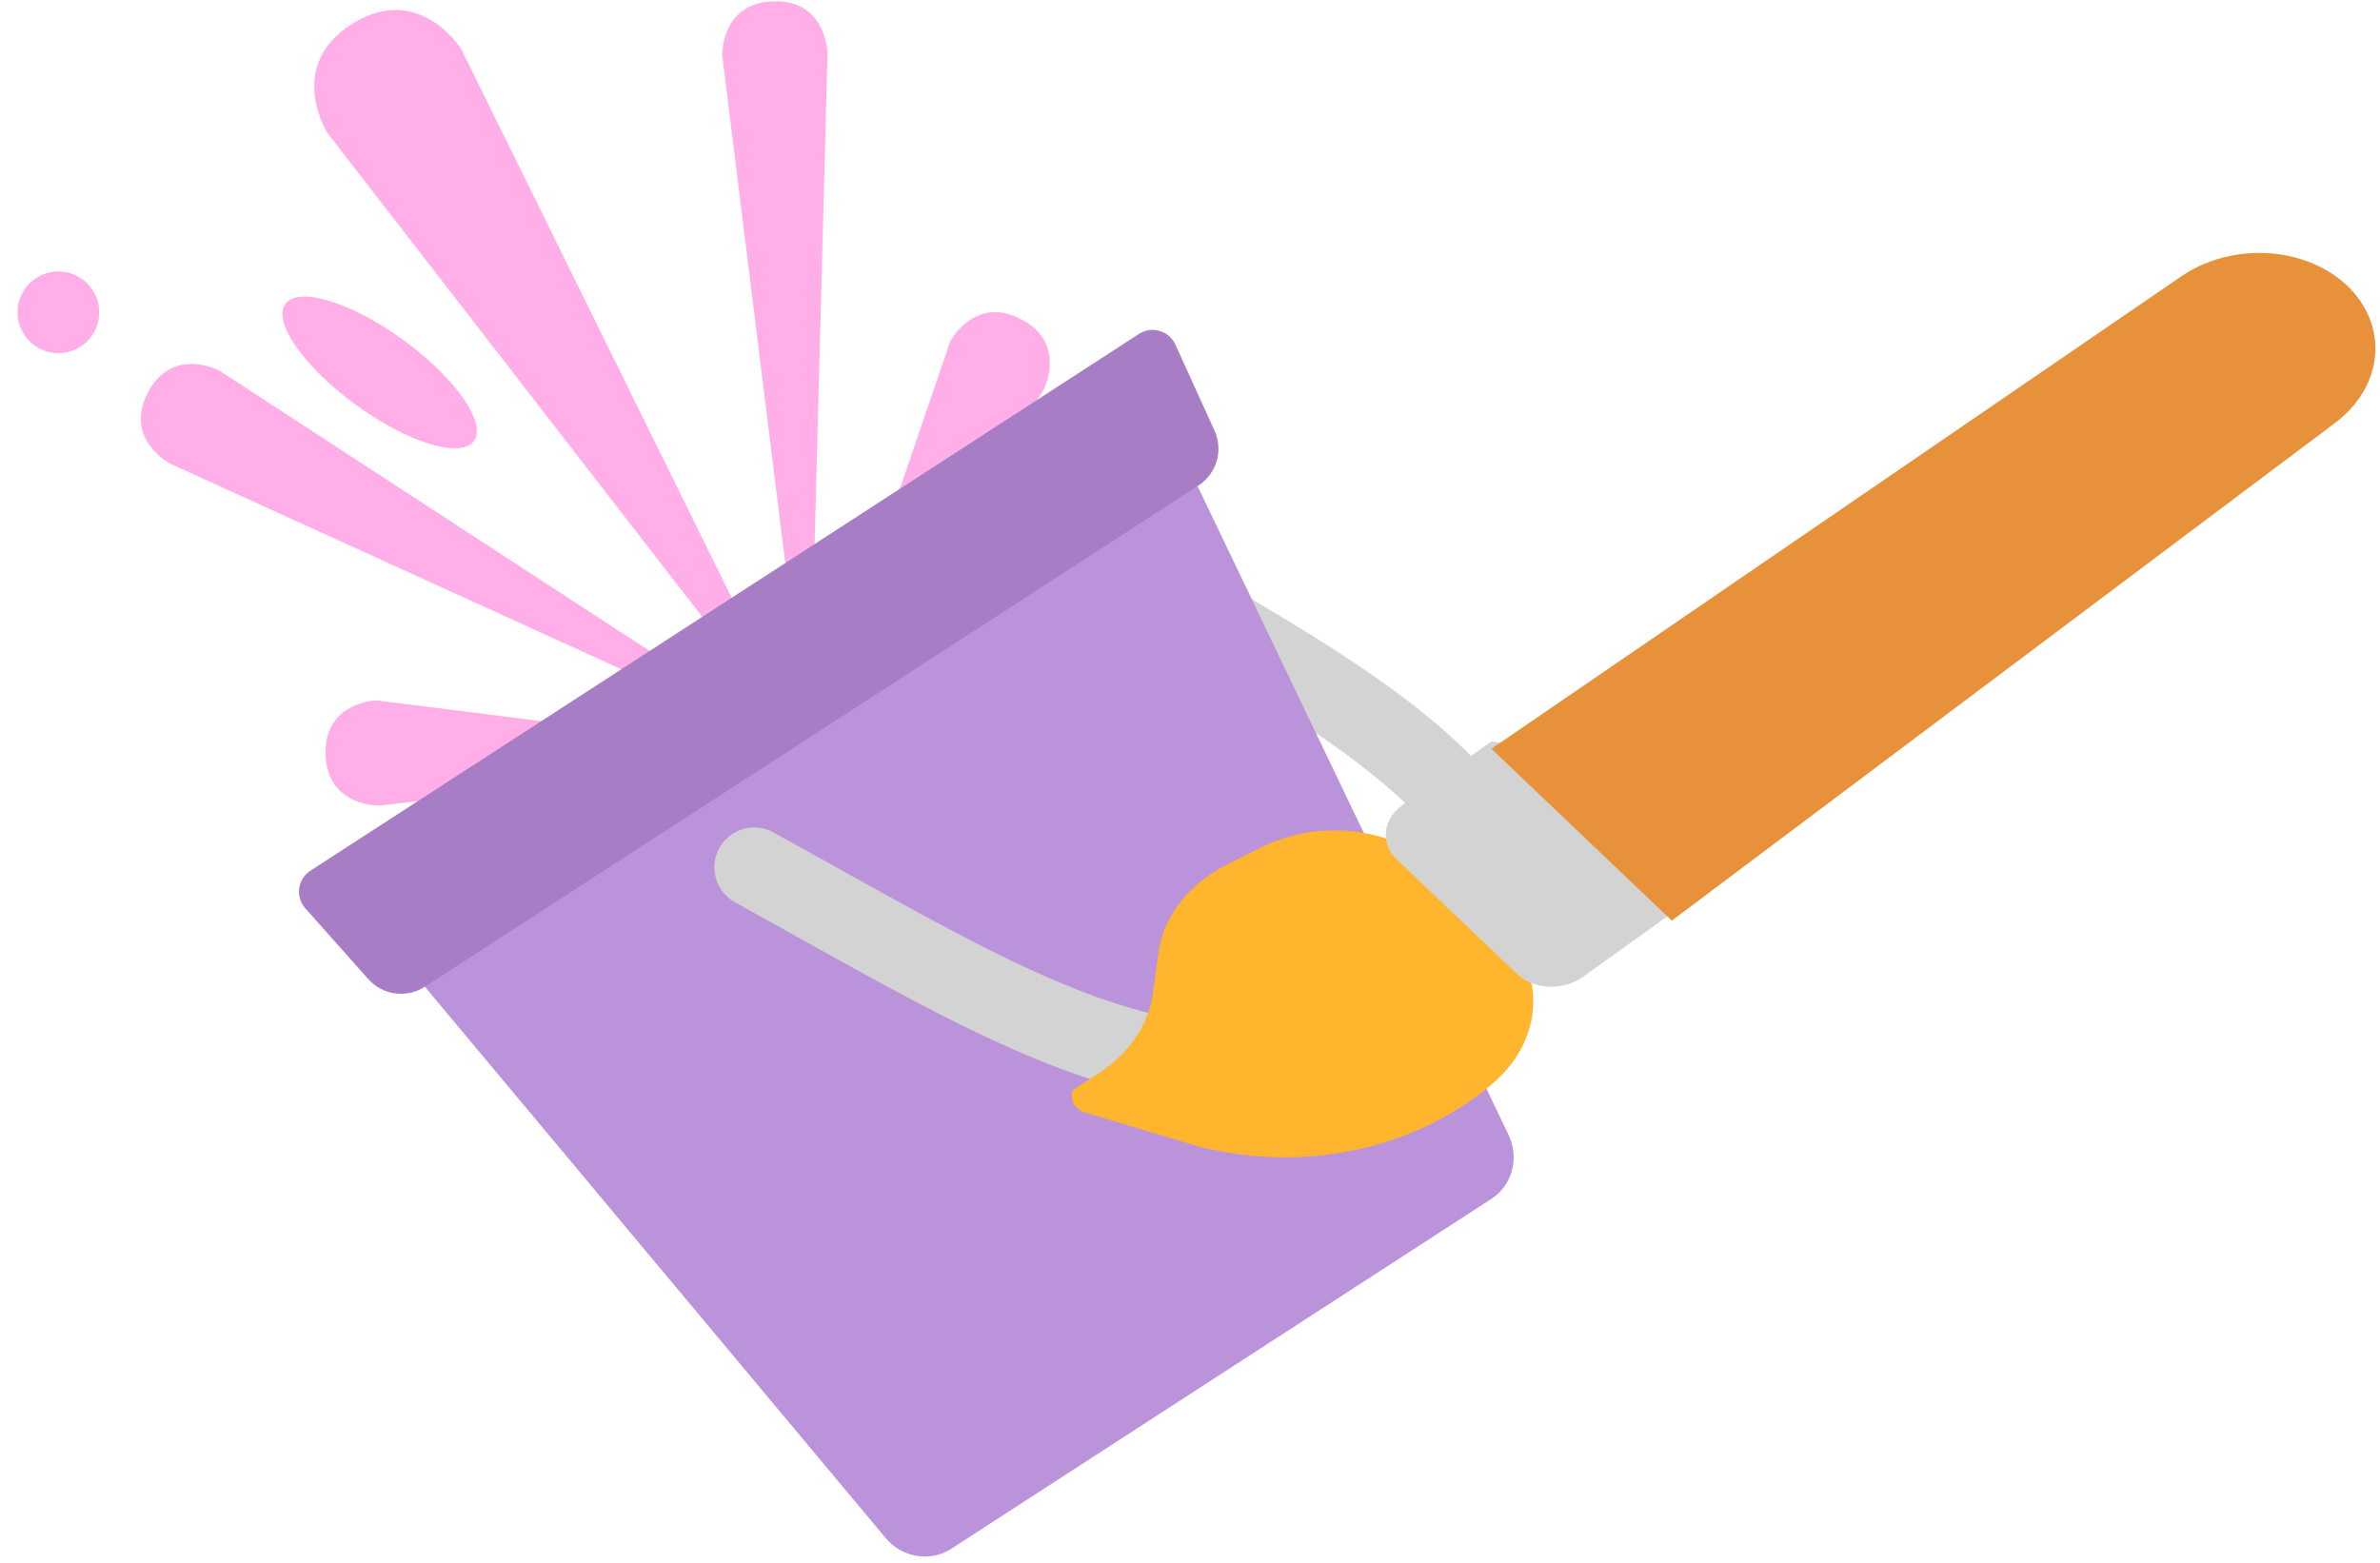 <svg width="102" height="67" viewBox="0 0 102 67" fill="none" xmlns="http://www.w3.org/2000/svg">
<g clip-path="url(#clip0_2496_33)">
<g clip-path="url(#clip1_2496_33)">
<circle cx="1.751" cy="1.751" r="1.751" transform="matrix(-1 -1.27084e-08 -1.27084e-08 1 4.253 11.637)" fill="#FFAEE7"/>
<path d="M44.691 14.489C45.359 15.526 44.712 16.742 44.712 16.742L34.675 32.353L40.726 14.627C40.726 14.627 41.785 12.632 43.778 13.69C44.214 13.922 44.504 14.198 44.691 14.489ZM35.082 1.008C35.442 1.592 35.465 2.23 35.465 2.23L34.675 32.353L30.955 2.39C30.955 2.39 30.874 0.135 33.13 0.055C34.187 0.017 34.765 0.492 35.082 1.008ZM19.762 2.094L34.675 32.353L14.023 5.686C14.023 5.686 12.227 2.816 15.097 1.02C17.966 -0.776 19.762 2.094 19.762 2.094ZM34.675 32.353L7.28 19.867C7.28 19.867 5.286 18.81 6.344 16.816C7.403 14.823 9.395 15.881 9.395 15.881L34.675 32.353ZM34.675 32.353L16.288 34.528C16.288 34.528 14.033 34.609 13.953 32.353C13.873 30.098 16.128 30.019 16.128 30.019L34.675 32.353Z" fill="#FFAEE7"/>
<ellipse cx="4.994" cy="1.722" rx="4.994" ry="1.722" transform="matrix(-0.809 -0.588 -0.588 0.809 21.324 17.508)" fill="#FFAEE7"/>
</g>
<g clip-path="url(#clip2_2496_33)">
<path d="M51.324 20.835L53.636 25.663L56.394 28.756L56.403 31.433L64.647 48.631C65.127 49.623 64.813 50.805 63.923 51.382L40.763 66.387C39.873 66.964 38.666 66.768 37.957 65.924L18.208 42.292L32.919 28.685L51.324 20.835Z" fill="#BB93DB"/>
<path d="M53.648 25.686L56.4 31.429C57.455 32.131 58.469 32.892 59.437 33.709C61.33 35.335 62.277 36.71 62.453 37.798C62.588 38.635 62.322 39.798 60.221 41.294C58.162 42.758 56.237 43.51 54.356 43.769C52.466 44.032 50.515 43.813 48.389 43.188C44.671 42.097 40.676 39.868 35.771 37.134C34.93 36.666 34.065 36.184 33.171 35.69C32.974 35.578 32.757 35.506 32.532 35.478C32.307 35.451 32.079 35.468 31.861 35.53C31.643 35.591 31.44 35.695 31.262 35.836C31.085 35.977 30.937 36.151 30.828 36.349C30.719 36.548 30.65 36.766 30.625 36.991C30.601 37.216 30.621 37.444 30.686 37.661C30.75 37.878 30.856 38.08 31 38.256C31.142 38.431 31.319 38.577 31.519 38.683C32.376 39.157 33.218 39.628 34.048 40.09C38.915 42.807 43.306 45.261 47.426 46.468C49.889 47.191 52.338 47.503 54.825 47.157C57.322 46.812 59.757 45.819 62.203 44.08C64.89 42.167 66.248 39.866 65.83 37.256C65.451 34.898 63.673 32.839 61.663 31.114C59.594 29.337 56.947 27.641 54.3 26.07L53.65 25.687L53.648 25.686Z" fill="#D3D3D3"/>
<path d="M52.048 18.451L50.366 14.753C50.093 14.176 49.361 13.958 48.816 14.311L13.301 37.322C12.755 37.675 12.655 38.432 13.071 38.917L15.773 41.954C16.389 42.655 17.421 42.801 18.196 42.299L51.358 20.813C52.147 20.302 52.436 19.3 52.048 18.451Z" fill="#A77EC5"/>
</g>
<path d="M64.282 39.751L61.61 37.228C60.696 36.366 59.433 35.804 58.044 35.642C56.654 35.48 55.226 35.726 54.009 36.34L52.579 37.061C51.771 37.468 51.085 38.023 50.575 38.681C50.066 39.339 49.747 40.082 49.644 40.85L49.414 42.561C49.325 43.226 49.075 43.874 48.676 44.464C48.278 45.054 47.741 45.575 47.098 45.996L46.03 46.691C45.997 46.713 45.973 46.743 45.962 46.777C45.902 46.965 45.928 47.161 46.034 47.33C46.139 47.499 46.318 47.628 46.536 47.693L51.556 49.196L52.318 49.343C54.379 49.744 56.547 49.684 58.601 49.169C60.655 48.653 62.521 47.702 64.007 46.41C65.051 45.505 65.658 44.32 65.709 43.088C65.76 41.857 65.251 40.668 64.282 39.751Z" fill="#FFB62E"/>
<path d="M63.917 31.778L71.616 32.935L71.647 39.142L67.828 41.878C67.423 42.168 66.899 42.317 66.371 42.292C65.843 42.267 65.355 42.07 65.013 41.744L59.86 36.836C59.519 36.51 59.352 36.083 59.398 35.648C59.443 35.212 59.695 34.804 60.1 34.514L63.917 31.778Z" fill="#D3D3D3"/>
<path d="M63.918 32.095L71.649 39.46L100.094 18.113C101.087 17.361 101.696 16.327 101.79 15.232C101.884 14.137 101.456 13.067 100.597 12.249C99.739 11.431 98.517 10.93 97.192 10.852C95.867 10.774 94.543 11.126 93.502 11.833L63.918 32.095Z" fill="#E7913B"/>
</g>
<defs>
<clipPath id="clip0_2496_33">
<rect width="102" height="67" fill="white"/>
</clipPath>
<clipPath id="clip1_2496_33">
<rect width="38.519" height="38.519" fill="white" transform="matrix(-0.53 -0.848 -0.848 0.53 48.9 20.653)"/>
</clipPath>
<clipPath id="clip2_2496_33">
<rect width="54.714" height="54.714" fill="white" transform="matrix(-0.839 0.544 0.544 0.839 48.441 2.33)"/>
</clipPath>
</defs>
</svg>
